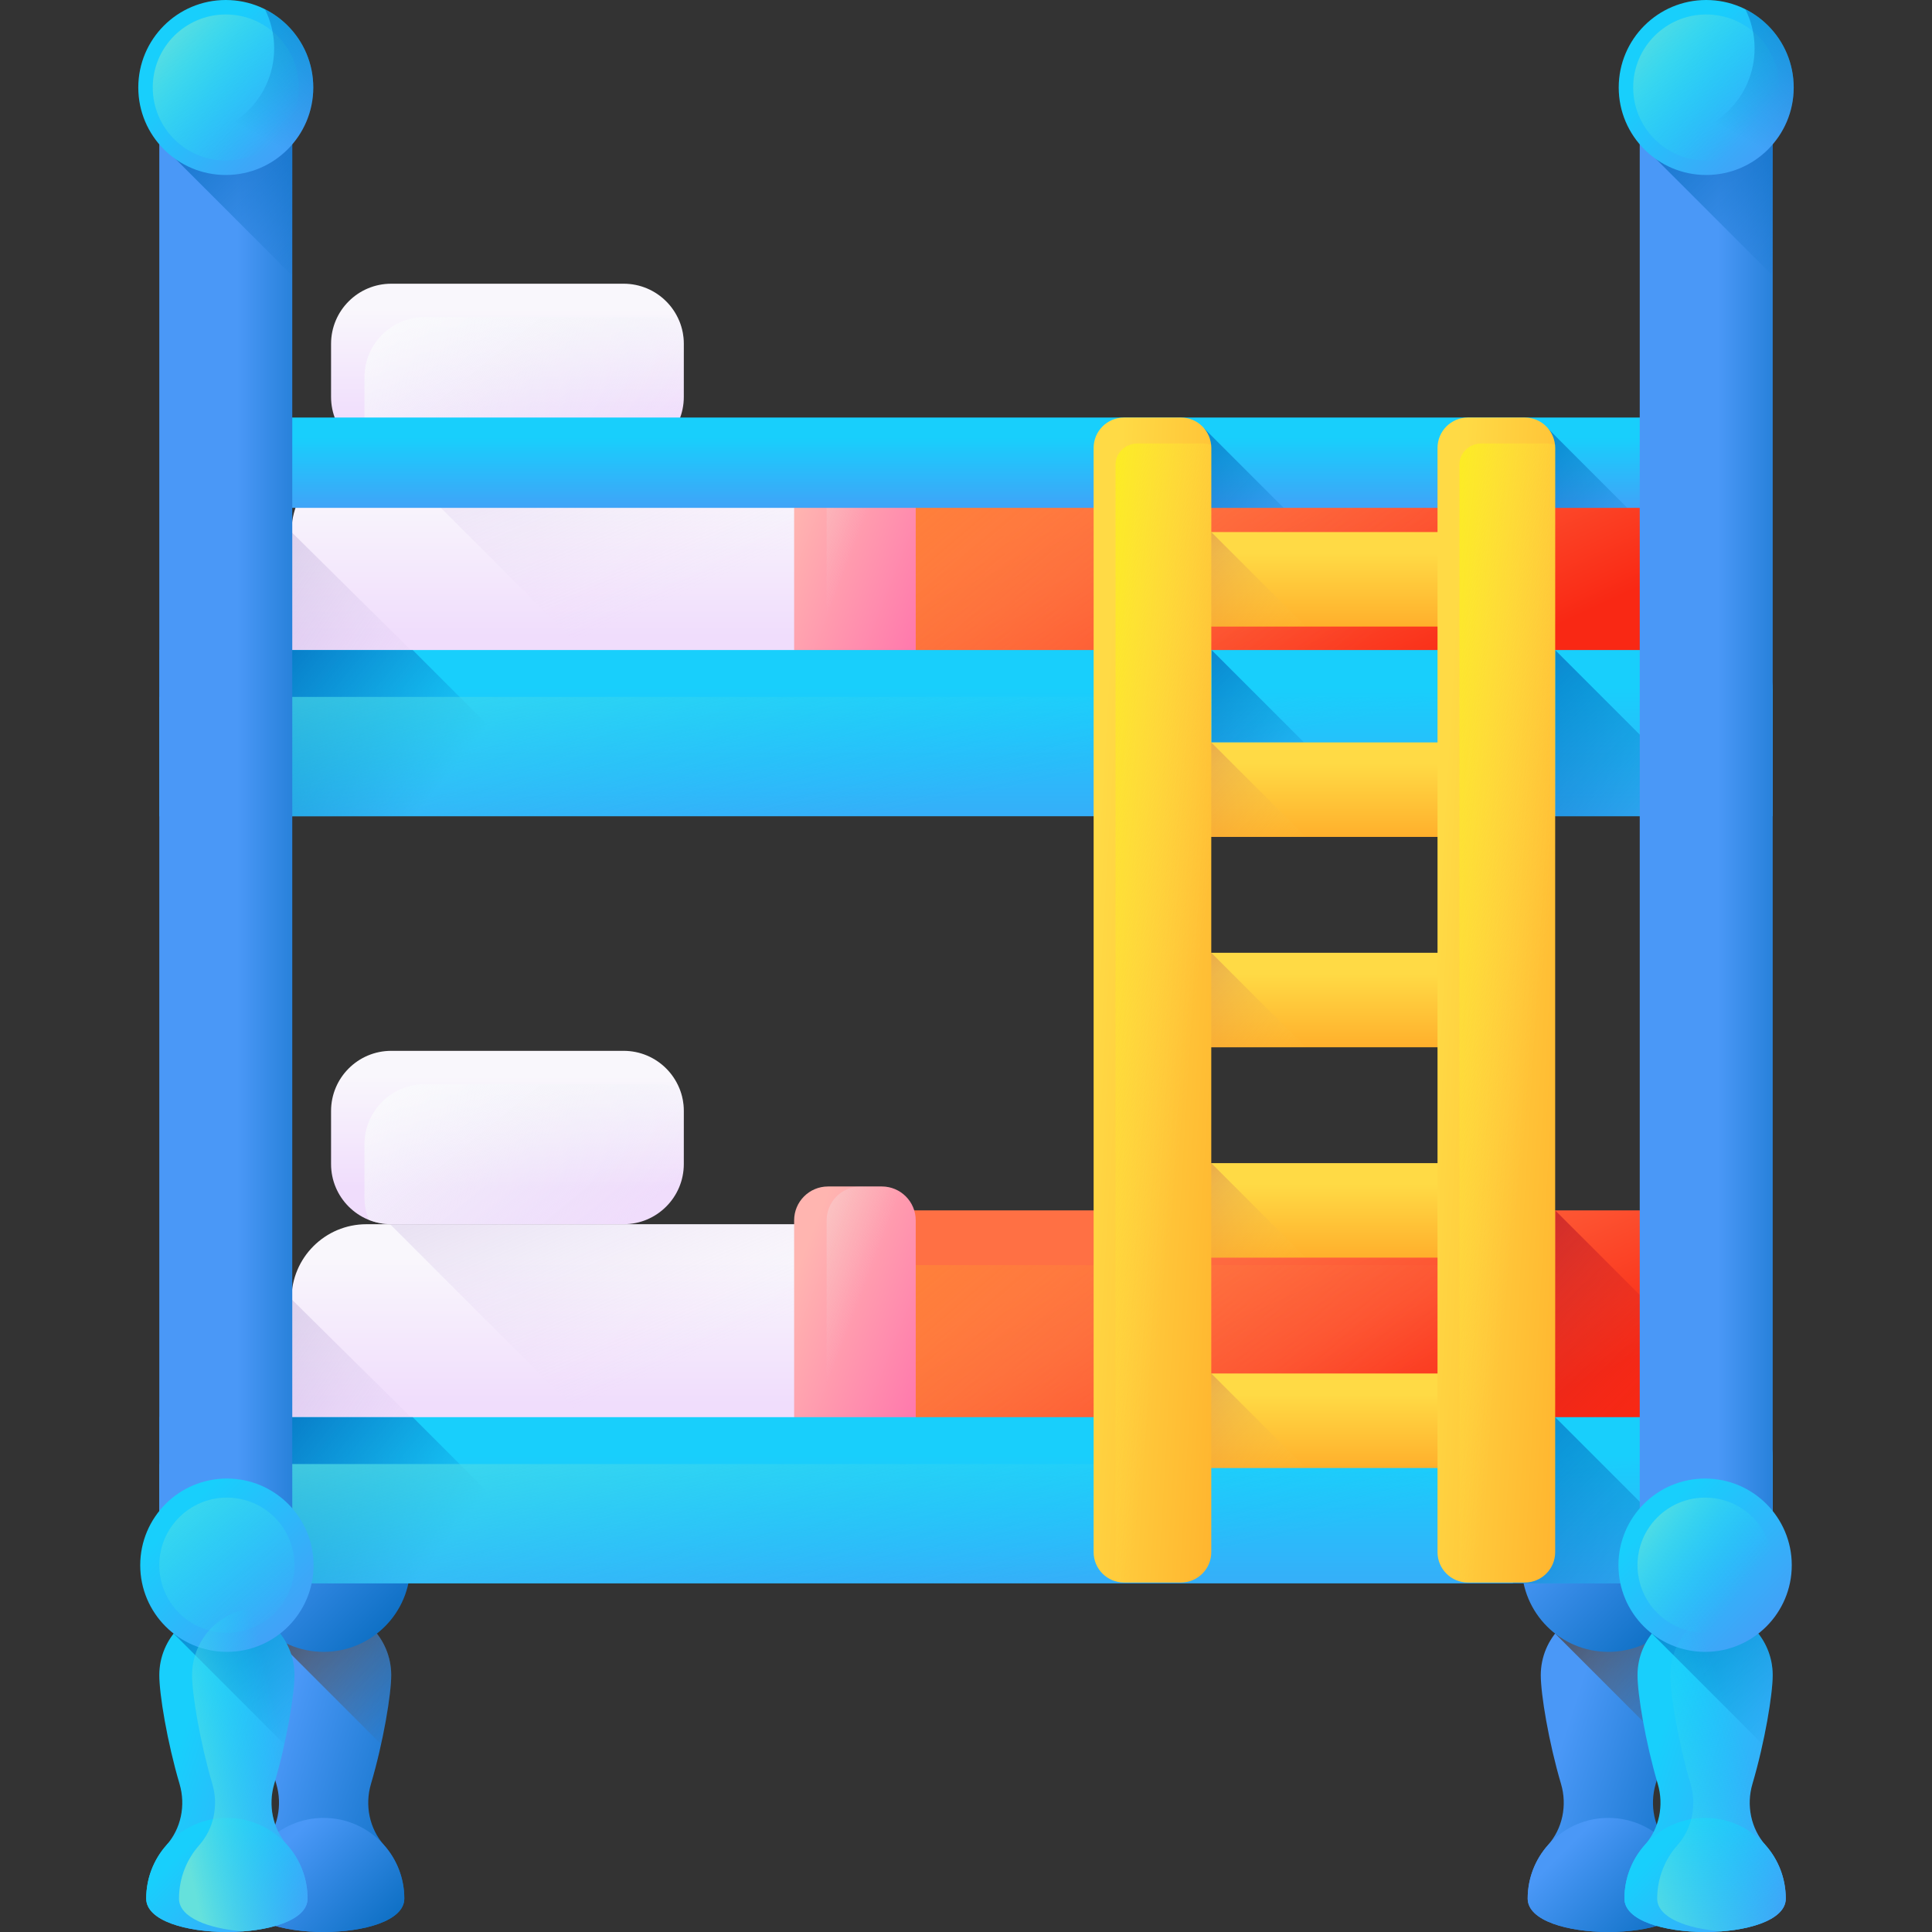 <svg id="Capa_1" enable-background="new 0 0 510 510" height="512" viewBox="0 0 510 510" width="512" xmlns="http://www.w3.org/2000/svg" xmlns:xlink="http://www.w3.org/1999/xlink"><rect x="0" y="0" width="510" height="510" fill="#333333" stroke="none"/><linearGradient id="lg1"><stop offset="0" stop-color="#f9f7fc"/><stop offset="1" stop-color="#f0ddfc"/></linearGradient><linearGradient id="SVGID_1_" gradientUnits="userSpaceOnUse" x1="265.262" x2="265.262" xlink:href="#lg1" y1="129.212" y2="168.029"/><linearGradient id="lg2"><stop offset="0" stop-color="#f0ddfc" stop-opacity="0"/><stop offset=".289" stop-color="#c8b7e0" stop-opacity=".289"/><stop offset=".592" stop-color="#a595c8" stop-opacity=".592"/><stop offset=".84" stop-color="#8f81b8" stop-opacity=".84"/><stop offset="1" stop-color="#8779b3"/></linearGradient><linearGradient id="SVGID_2_" gradientUnits="userSpaceOnUse" x1="273.744" x2="196.171" xlink:href="#lg2" y1="117.818" y2="-65.671"/><linearGradient id="lg3"><stop offset="0" stop-color="#ff7044"/><stop offset=".209" stop-color="#fe683f"/><stop offset=".529" stop-color="#fd5331"/><stop offset=".918" stop-color="#fa3019"/><stop offset="1" stop-color="#f92814"/></linearGradient><linearGradient id="SVGID_3_" gradientUnits="userSpaceOnUse" x1="320.948" x2="356.667" xlink:href="#lg3" y1="113.997" y2="190.537"/><linearGradient id="lg4"><stop offset="0" stop-color="#ff7044" stop-opacity="0"/><stop offset="1" stop-color="#ffa425"/></linearGradient><linearGradient id="SVGID_4_" gradientUnits="userSpaceOnUse" x1="353.774" x2="230.299" xlink:href="#lg4" y1="175.434" y2="30.38"/><linearGradient id="lg5"><stop offset="0" stop-color="#ffb5b0"/><stop offset="1" stop-color="#ff70ac"/></linearGradient><linearGradient id="SVGID_5_" gradientUnits="userSpaceOnUse" x1="207.525" x2="253.472" xlink:href="#lg5" y1="139.756" y2="157.856"/><linearGradient id="lg6"><stop offset="0" stop-color="#e9edf5" stop-opacity="0"/><stop offset="1" stop-color="#fff"/></linearGradient><linearGradient id="SVGID_6_" gradientUnits="userSpaceOnUse" x1="225.126" x2="163.66" xlink:href="#lg6" y1="145.021" y2="121.435"/><linearGradient id="SVGID_7_" gradientUnits="userSpaceOnUse" x1="109.366" x2="-24.042" xlink:href="#lg2" y1="211.928" y2="121.049"/><linearGradient id="lg7"><stop offset="0" stop-color="#18cffc"/><stop offset="1" stop-color="#4a98f7"/></linearGradient><linearGradient id="SVGID_8_" gradientUnits="userSpaceOnUse" x1="255" x2="255" xlink:href="#lg7" y1="181.441" y2="238.995"/><linearGradient id="lg8"><stop offset="0" stop-color="#0469bc" stop-opacity="0"/><stop offset="1" stop-color="#0469bc"/></linearGradient><linearGradient id="SVGID_9_" gradientUnits="userSpaceOnUse" x1="107.029" x2="54.874" xlink:href="#lg8" y1="218.699" y2="177.065"/><linearGradient id="SVGID_10_" gradientUnits="userSpaceOnUse" x1="444.487" x2="379.282" xlink:href="#lg8" y1="227.491" y2="162.285"/><linearGradient id="lg9"><stop offset="0" stop-color="#18cffc" stop-opacity="0"/><stop offset="1" stop-color="#65e1dc"/></linearGradient><linearGradient id="SVGID_11_" gradientUnits="userSpaceOnUse" x1="256.355" x2="238.119" xlink:href="#lg9" y1="210.473" y2="118.801"/><linearGradient id="SVGID_12_" gradientUnits="userSpaceOnUse" x1="133.95" x2="133.95" xlink:href="#lg1" y1="81.428" y2="111.097"/><linearGradient id="SVGID_13_" gradientUnits="userSpaceOnUse" x1="158.188" x2="104.019" xlink:href="#lg6" y1="126.442" y2="60.186"/><linearGradient id="SVGID_14_" gradientUnits="userSpaceOnUse" x1="345.85" x2="299.258" xlink:href="#lg8" y1="209.794" y2="163.202"/><linearGradient id="lg10"><stop offset="0" stop-color="#4a98f7"/><stop offset="1" stop-color="#0469bc"/></linearGradient><linearGradient id="SVGID_15_" gradientUnits="userSpaceOnUse" x1="71.928" x2="119.382" xlink:href="#lg10" y1="463.66" y2="478.881"/><linearGradient id="SVGID_16_" gradientUnits="userSpaceOnUse" x1="74.901" x2="103.395" xlink:href="#lg10" y1="487.255" y2="515.748"/><linearGradient id="lg11"><stop offset="0" stop-color="#603813" stop-opacity="0"/><stop offset="1" stop-color="#42210b"/></linearGradient><linearGradient id="SVGID_17_" gradientUnits="userSpaceOnUse" x1="108.779" x2="60.229" xlink:href="#lg11" y1="454.473" y2="405.923"/><linearGradient id="SVGID_18_" gradientUnits="userSpaceOnUse" x1="72.683" x2="107.179" xlink:href="#lg10" y1="400.428" y2="434.924"/><linearGradient id="SVGID_19_" gradientUnits="userSpaceOnUse" x1="411.065" x2="458.519" xlink:href="#lg10" y1="463.66" y2="478.881"/><linearGradient id="SVGID_20_" gradientUnits="userSpaceOnUse" x1="414.038" x2="442.532" xlink:href="#lg10" y1="487.255" y2="515.748"/><linearGradient id="SVGID_21_" gradientUnits="userSpaceOnUse" x1="447.916" x2="399.365" xlink:href="#lg11" y1="454.473" y2="405.923"/><linearGradient id="SVGID_22_" gradientUnits="userSpaceOnUse" x1="411.82" x2="446.316" xlink:href="#lg10" y1="400.428" y2="434.924"/><linearGradient id="SVGID_23_" gradientUnits="userSpaceOnUse" x1="265.262" x2="265.262" xlink:href="#lg1" y1="331.713" y2="370.53"/><linearGradient id="SVGID_24_" gradientUnits="userSpaceOnUse" x1="273.744" x2="196.171" xlink:href="#lg2" y1="320.319" y2="136.83"/><linearGradient id="SVGID_25_" gradientUnits="userSpaceOnUse" x1="320.948" x2="356.667" xlink:href="#lg3" y1="316.637" y2="393.178"/><linearGradient id="SVGID_26_" gradientUnits="userSpaceOnUse" x1="443.713" x2="390.104" y1="379.99" y2="326.382"><stop offset="0" stop-color="#f92814" stop-opacity="0"/><stop offset="1" stop-color="#c1272d"/></linearGradient><linearGradient id="SVGID_27_" gradientUnits="userSpaceOnUse" x1="353.774" x2="230.299" xlink:href="#lg4" y1="378.074" y2="233.02"/><linearGradient id="SVGID_28_" gradientUnits="userSpaceOnUse" x1="207.525" x2="253.472" xlink:href="#lg5" y1="342.397" y2="360.497"/><linearGradient id="SVGID_29_" gradientUnits="userSpaceOnUse" x1="225.126" x2="163.66" xlink:href="#lg6" y1="347.662" y2="324.076"/><linearGradient id="SVGID_30_" gradientUnits="userSpaceOnUse" x1="109.366" x2="-24.042" xlink:href="#lg2" y1="414.429" y2="323.55"/><linearGradient id="SVGID_31_" gradientUnits="userSpaceOnUse" x1="255" x2="255" xlink:href="#lg7" y1="383.942" y2="441.496"/><linearGradient id="SVGID_32_" gradientUnits="userSpaceOnUse" x1="107.029" x2="54.874" xlink:href="#lg8" y1="421.2" y2="379.566"/><linearGradient id="SVGID_33_" gradientUnits="userSpaceOnUse" x1="258.171" x2="239.935" xlink:href="#lg9" y1="422.106" y2="330.434"/><linearGradient id="SVGID_34_" gradientUnits="userSpaceOnUse" x1="443.464" x2="367.608" xlink:href="#lg8" y1="434.543" y2="358.687"/><linearGradient id="SVGID_35_" gradientUnits="userSpaceOnUse" x1="133.95" x2="133.95" xlink:href="#lg1" y1="283.929" y2="313.598"/><linearGradient id="SVGID_36_" gradientUnits="userSpaceOnUse" x1="158.188" x2="104.019" xlink:href="#lg6" y1="328.943" y2="262.687"/><linearGradient id="SVGID_37_" gradientUnits="userSpaceOnUse" x1="255" x2="255" xlink:href="#lg7" y1="115.536" y2="139.115"/><linearGradient id="SVGID_38_" gradientUnits="userSpaceOnUse" x1="62.628" x2="92.828" xlink:href="#lg10" y1="223.157" y2="223.157"/><linearGradient id="SVGID_39_" gradientUnits="userSpaceOnUse" x1="87.102" x2="39.861" xlink:href="#lg8" y1="65.179" y2="17.937"/><linearGradient id="SVGID_40_" gradientUnits="userSpaceOnUse" x1="453.425" x2="483.625" xlink:href="#lg10" y1="223.157" y2="223.157"/><linearGradient id="SVGID_41_" gradientUnits="userSpaceOnUse" x1="477.899" x2="430.658" xlink:href="#lg8" y1="65.179" y2="17.937"/><linearGradient id="SVGID_42_" gradientUnits="userSpaceOnUse" x1="46.39" x2="93.844" xlink:href="#lg7" y1="463.66" y2="478.881"/><linearGradient id="SVGID_43_" gradientUnits="userSpaceOnUse" x1="49.364" x2="77.857" xlink:href="#lg7" y1="487.255" y2="515.748"/><linearGradient id="SVGID_44_" gradientUnits="userSpaceOnUse" x1="83.241" x2="34.691" xlink:href="#lg8" y1="454.473" y2="405.923"/><linearGradient id="SVGID_45_" gradientUnits="userSpaceOnUse" x1="47.145" x2="81.642" xlink:href="#lg7" y1="400.428" y2="434.924"/><linearGradient id="SVGID_46_" gradientUnits="userSpaceOnUse" x1="74.105" x2="34.411" xlink:href="#lg9" y1="430.592" y2="381.945"/><linearGradient id="SVGID_47_" gradientUnits="userSpaceOnUse" x1="75.971" x2="45.126" xlink:href="#lg9" y1="464.946" y2="472.064"/><linearGradient id="SVGID_48_" gradientUnits="userSpaceOnUse" x1="436.603" x2="484.056" xlink:href="#lg7" y1="463.66" y2="478.881"/><linearGradient id="SVGID_49_" gradientUnits="userSpaceOnUse" x1="439.576" x2="468.069" xlink:href="#lg7" y1="487.255" y2="515.748"/><linearGradient id="SVGID_50_" gradientUnits="userSpaceOnUse" x1="473.453" x2="424.903" xlink:href="#lg8" y1="454.473" y2="405.923"/><linearGradient id="SVGID_51_" gradientUnits="userSpaceOnUse" x1="437.357" x2="471.854" xlink:href="#lg7" y1="400.428" y2="434.924"/><linearGradient id="SVGID_52_" gradientUnits="userSpaceOnUse" x1="459.363" x2="430.962" xlink:href="#lg9" y1="420.119" y2="398.819"/><linearGradient id="SVGID_53_" gradientUnits="userSpaceOnUse" x1="462.143" x2="421.121" xlink:href="#lg9" y1="465.371" y2="480.36"/><linearGradient id="SVGID_54_" gradientUnits="userSpaceOnUse" x1="50.96" x2="80.874" xlink:href="#lg7" y1="14.455" y2="44.37"/><linearGradient id="SVGID_55_" gradientUnits="userSpaceOnUse" x1="73.78" x2="41.486" xlink:href="#lg9" y1="35.477" y2="7.28"/><linearGradient id="SVGID_56_" gradientUnits="userSpaceOnUse" x1="60.404" x2="92.152" xlink:href="#lg8" y1="31.949" y2="-27.098"/><linearGradient id="SVGID_57_" gradientUnits="userSpaceOnUse" x1="441.757" x2="471.671" xlink:href="#lg7" y1="14.455" y2="44.37"/><linearGradient id="SVGID_58_" gradientUnits="userSpaceOnUse" x1="462.14" x2="429.847" xlink:href="#lg9" y1="33.35" y2="5.153"/><linearGradient id="SVGID_59_" gradientUnits="userSpaceOnUse" x1="451.201" x2="482.949" xlink:href="#lg8" y1="31.949" y2="-27.098"/><linearGradient id="SVGID_60_" gradientUnits="userSpaceOnUse" x1="340.245" x2="300.109" xlink:href="#lg8" y1="145.962" y2="105.827"/><linearGradient id="SVGID_61_" gradientUnits="userSpaceOnUse" x1="430.956" x2="390.821" xlink:href="#lg8" y1="145.962" y2="105.827"/><linearGradient id="lg12"><stop offset="0" stop-color="#ffda45"/><stop offset="1" stop-color="#ffa425"/></linearGradient><linearGradient id="SVGID_62_" gradientUnits="userSpaceOnUse" x1="349.607" x2="349.607" xlink:href="#lg12" y1="146.015" y2="170.683"/><linearGradient id="lg13"><stop offset="0" stop-color="#ffda45" stop-opacity="0"/><stop offset=".041" stop-color="#fbd146" stop-opacity=".041"/><stop offset=".379" stop-color="#dd904e" stop-opacity=".379"/><stop offset=".662" stop-color="#c76054" stop-opacity=".662"/><stop offset=".878" stop-color="#ba4258" stop-opacity=".878"/><stop offset="1" stop-color="#b53759"/></linearGradient><linearGradient id="SVGID_63_" gradientUnits="userSpaceOnUse" x1="335.34" x2="281.234" xlink:href="#lg13" y1="177.731" y2="123.624"/><linearGradient id="SVGID_64_" gradientUnits="userSpaceOnUse" x1="349.607" x2="349.607" xlink:href="#lg12" y1="201.544" y2="226.212"/><linearGradient id="SVGID_65_" gradientUnits="userSpaceOnUse" x1="335.34" x2="281.234" xlink:href="#lg13" y1="233.26" y2="179.153"/><linearGradient id="SVGID_66_" gradientUnits="userSpaceOnUse" x1="349.607" x2="349.607" xlink:href="#lg12" y1="257.073" y2="281.741"/><linearGradient id="SVGID_67_" gradientUnits="userSpaceOnUse" x1="335.34" x2="281.234" xlink:href="#lg13" y1="288.789" y2="234.682"/><linearGradient id="SVGID_68_" gradientUnits="userSpaceOnUse" x1="349.607" x2="349.607" xlink:href="#lg12" y1="312.602" y2="337.27"/><linearGradient id="SVGID_69_" gradientUnits="userSpaceOnUse" x1="335.34" x2="281.234" xlink:href="#lg13" y1="344.318" y2="290.211"/><linearGradient id="SVGID_70_" gradientUnits="userSpaceOnUse" x1="349.607" x2="349.607" xlink:href="#lg12" y1="368.131" y2="392.799"/><linearGradient id="SVGID_71_" gradientUnits="userSpaceOnUse" x1="335.34" x2="281.234" xlink:href="#lg13" y1="399.847" y2="345.74"/><linearGradient id="SVGID_72_" gradientTransform="matrix(0 1 1 0 -2360.233 2360.233)" gradientUnits="userSpaceOnUse" x1="-2097.242" x2="-2093.695" xlink:href="#lg12" y1="2738.385" y2="2798.689"/><linearGradient id="lg14"><stop offset="0" stop-color="#ffda45" stop-opacity="0"/><stop offset="1" stop-color="#fcee21"/></linearGradient><linearGradient id="SVGID_73_" gradientTransform="matrix(0 1 1 0 -2360.233 2360.233)" gradientUnits="userSpaceOnUse" x1="-2091.905" x2="-2096.288" xlink:href="#lg14" y1="2766.262" y2="2727.445"/><linearGradient id="SVGID_74_" gradientTransform="matrix(0 1 1 0 -2360.233 2360.233)" gradientUnits="userSpaceOnUse" x1="-2097.242" x2="-2093.695" xlink:href="#lg12" y1="2647.606" y2="2707.91"/><linearGradient id="SVGID_75_" gradientTransform="matrix(0 1 1 0 -2360.233 2360.233)" gradientUnits="userSpaceOnUse" x1="-2091.905" x2="-2096.288" xlink:href="#lg14" y1="2675.483" y2="2636.666"/><path d="m453.578 180.546h-376.632v-40.096c0-10.928 8.859-19.787 19.787-19.787h337.059c10.928 0 19.787 8.859 19.787 19.787v40.096z" fill="url(#SVGID_1_)"/><path d="m453.575 140.452v40.094h-290.702l-59.89-59.881h330.805c10.932-.001 19.787 8.854 19.787 19.787z" fill="url(#SVGID_2_)"/><path d="m236.764 116.87h200.702v63.536h-200.702z" fill="url(#SVGID_3_)"/><path d="m236.764 131.318h200.702v49.088h-200.702z" fill="url(#SVGID_4_)"/><path d="m241.731 180.406h-32.099v-60.903c0-4.939 4.004-8.943 8.943-8.943h14.212c4.939 0 8.943 4.004 8.943 8.943v60.903z" fill="url(#SVGID_5_)"/><path d="m232.788 110.56h-5.636c-4.939 0-8.943 4.004-8.943 8.943v60.903h23.523v-60.903c-.001-4.939-4.005-8.943-8.944-8.943z" fill="url(#SVGID_6_)"/><path d="m42.052 171.592v43.873h110.763l-75.869-75.015v31.142z" fill="url(#SVGID_7_)"/><path d="m467.948 215.465h-425.896v-43.872h415.553c5.712 0 10.343 4.631 10.343 10.343z" fill="url(#SVGID_8_)"/><path d="m77.801 171.592h-35.749v43.873h110.763l-43.872-43.873z" fill="url(#SVGID_9_)"/><path d="m410.525 171.592v43.873h24.387v-19.486z" fill="url(#SVGID_10_)"/><path d="m467.948 215.465h-425.896v-31.493h417.133c4.839 0 8.763 3.923 8.763 8.763z" fill="url(#SVGID_11_)"/><path d="m164.624 120.664h-61.348c-8.773 0-15.884-7.112-15.884-15.884v-14.002c0-8.773 7.112-15.884 15.884-15.884h61.348c8.773 0 15.884 7.112 15.884 15.884v14.001c0 8.773-7.111 15.885-15.884 15.885z" fill="url(#SVGID_12_)"/><path d="m112.093 83.711c-8.773 0-15.884 7.112-15.884 15.884v14.001c0 2.093.415 4.087 1.151 5.917 1.83.736 3.824 1.151 5.917 1.151h61.348c8.773 0 15.884-7.112 15.884-15.884v-14.002c0-2.093-.415-4.087-1.151-5.916-1.83-.736-3.823-1.151-5.916-1.151z" fill="url(#SVGID_13_)"/><path d="m319.842 171.592v24.387h24.388z" fill="url(#SVGID_14_)"/><path d="m101.392 487.085c-3.882-4.39-5.128-10.545-3.468-16.165 3.301-11.174 5.349-23.721 5.349-28.71 0-9.854-7.988-17.842-17.842-17.842s-17.842 7.988-17.842 17.842c0 4.989 2.048 17.536 5.349 28.71 1.66 5.62.415 11.775-3.468 16.165-3.32 3.754-5.335 8.688-5.335 14.094 0 11.761 42.592 11.761 42.592 0 .001-5.406-2.015-10.34-5.335-14.094z" fill="url(#SVGID_15_)"/><path d="m106.728 501.179c0 11.761-42.592 11.761-42.592 0s9.535-21.296 21.296-21.296 21.296 9.535 21.296 21.296z" fill="url(#SVGID_16_)"/><path d="m85.432 424.368c-5.708 0-10.778 2.691-14.044 6.862l29.211 29.211c1.695-7.722 2.674-14.783 2.674-18.232 0-9.853-7.988-17.841-17.841-17.841z" fill="url(#SVGID_17_)"/><circle cx="85.432" cy="413.176" fill="url(#SVGID_18_)" r="22.877"/><path d="m440.529 487.085c-3.882-4.39-5.128-10.545-3.468-16.165 3.301-11.174 5.349-23.721 5.349-28.71 0-9.854-7.988-17.842-17.842-17.842s-17.842 7.988-17.842 17.842c0 4.989 2.048 17.536 5.349 28.71 1.66 5.62.415 11.775-3.468 16.165-3.32 3.754-5.335 8.688-5.335 14.094 0 11.761 42.592 11.761 42.592 0 0-5.406-2.015-10.34-5.335-14.094z" fill="url(#SVGID_19_)"/><path d="m445.864 501.179c0 11.761-42.592 11.761-42.592 0s9.534-21.296 21.296-21.296 21.296 9.535 21.296 21.296z" fill="url(#SVGID_20_)"/><path d="m424.568 424.368c-5.708 0-10.778 2.691-14.044 6.862l29.211 29.211c1.695-7.722 2.674-14.783 2.674-18.232.001-9.853-7.987-17.841-17.841-17.841z" fill="url(#SVGID_21_)"/><circle cx="424.568" cy="413.176" fill="url(#SVGID_22_)" r="22.877"/><path d="m453.578 383.047h-376.632v-40.095c0-10.928 8.859-19.787 19.787-19.787h337.059c10.928 0 19.787 8.859 19.787 19.787v40.095z" fill="url(#SVGID_23_)"/><path d="m453.575 342.953v40.094h-290.702l-59.89-59.881h330.805c10.932 0 19.787 8.855 19.787 19.787z" fill="url(#SVGID_24_)"/><path d="m236.764 319.511h200.702v63.536h-200.702z" fill="url(#SVGID_25_)"/><path d="m410.525 319.511 24.874 24.874v29.708h-24.874z" fill="url(#SVGID_26_)"/><path d="m236.764 333.959h200.702v49.088h-200.702z" fill="url(#SVGID_27_)"/><path d="m241.731 383.047h-32.099v-60.903c0-4.939 4.004-8.943 8.943-8.943h14.212c4.939 0 8.943 4.004 8.943 8.943v60.903z" fill="url(#SVGID_28_)"/><path d="m232.788 313.201h-5.636c-4.939 0-8.943 4.004-8.943 8.943v60.903h23.523v-60.903c-.001-4.939-4.005-8.943-8.944-8.943z" fill="url(#SVGID_29_)"/><path d="m42.052 374.093v43.873h110.763l-75.869-75.014v31.141z" fill="url(#SVGID_30_)"/><path d="m467.948 417.966h-425.896v-43.872h415.553c5.712 0 10.343 4.631 10.343 10.343z" fill="url(#SVGID_31_)"/><path d="m77.801 374.093h-35.749v43.873h110.763l-43.872-43.873z" fill="url(#SVGID_32_)"/><path d="m467.948 417.966h-425.896v-31.493h417.133c4.839 0 8.763 3.923 8.763 8.763z" fill="url(#SVGID_33_)"/><path d="m410.525 374.093h-11.15v43.873h35.537v-19.485z" fill="url(#SVGID_34_)"/><path d="m164.624 323.165h-61.348c-8.773 0-15.884-7.112-15.884-15.884v-14.001c0-8.773 7.112-15.884 15.884-15.884h61.348c8.773 0 15.884 7.112 15.884 15.884v14.001c0 8.772-7.111 15.884-15.884 15.884z" fill="url(#SVGID_35_)"/><path d="m112.093 286.212c-8.773 0-15.884 7.112-15.884 15.884v14.001c0 2.093.415 4.087 1.151 5.916 1.83.736 3.824 1.151 5.917 1.151h61.348c8.773 0 15.884-7.112 15.884-15.884v-14.001c0-2.093-.415-4.087-1.151-5.916-1.83-.736-3.823-1.151-5.916-1.151z" fill="url(#SVGID_36_)"/><path d="m70.718 110.217h368.564v23.845h-368.564z" fill="url(#SVGID_37_)"/><path d="m42.052 37.678h35.099v370.958h-35.099z" fill="url(#SVGID_38_)"/><path d="m77.151 72.777v-35.099h-35.099z" fill="url(#SVGID_39_)"/><path d="m432.849 37.678h35.099v370.958h-35.099z" fill="url(#SVGID_40_)"/><path d="m467.948 72.777v-35.099h-35.099z" fill="url(#SVGID_41_)"/><path d="m75.854 487.085c-3.882-4.39-5.128-10.545-3.468-16.165 3.301-11.174 5.349-23.721 5.349-28.71 0-9.854-7.988-17.842-17.842-17.842s-17.842 7.988-17.842 17.842c0 4.989 2.048 17.536 5.349 28.71 1.66 5.62.415 11.775-3.468 16.165-3.32 3.754-5.335 8.688-5.335 14.094 0 11.761 42.592 11.761 42.592 0 .001-5.406-2.015-10.34-5.335-14.094z" fill="url(#SVGID_42_)"/><path d="m81.19 501.179c0 11.761-42.592 11.761-42.592 0s9.534-21.296 21.296-21.296c11.761 0 21.296 9.535 21.296 21.296z" fill="url(#SVGID_43_)"/><path d="m59.894 424.368c-5.708 0-10.778 2.691-14.044 6.862l29.211 29.211c1.695-7.722 2.674-14.783 2.674-18.232.001-9.853-7.987-17.841-17.841-17.841z" fill="url(#SVGID_44_)"/><circle cx="59.894" cy="413.176" fill="url(#SVGID_45_)" r="22.877"/><circle cx="59.894" cy="413.176" fill="url(#SVGID_46_)" r="17.842"/><path d="m81.19 501.179c0-5.406-2.015-10.34-5.335-14.094-3.882-4.39-5.128-10.545-3.468-16.165 3.301-11.174 5.349-23.721 5.349-28.71 0-8.358-5.756-15.354-13.514-17.291-7.758 1.937-13.514 8.933-13.514 17.291 0 4.989 2.048 17.536 5.349 28.71 1.66 5.62.415 11.775-3.468 16.165-3.32 3.754-5.335 8.688-5.335 14.094 0 5.079 7.943 7.963 16.968 8.655 9.025-.693 16.968-3.576 16.968-8.655z" fill="url(#SVGID_47_)"/><path d="m466.067 487.085c-3.882-4.39-5.128-10.545-3.468-16.165 3.301-11.174 5.349-23.721 5.349-28.71 0-9.854-7.988-17.842-17.842-17.842s-17.842 7.988-17.842 17.842c0 4.989 2.048 17.536 5.349 28.71 1.66 5.62.415 11.775-3.468 16.165-3.32 3.754-5.335 8.688-5.335 14.094 0 11.761 42.592 11.761 42.592 0 0-5.406-2.015-10.34-5.335-14.094z" fill="url(#SVGID_48_)"/><path d="m471.402 501.179c0 11.761-42.592 11.761-42.592 0s9.535-21.296 21.296-21.296 21.296 9.535 21.296 21.296z" fill="url(#SVGID_49_)"/><path d="m450.106 424.368c-5.708 0-10.778 2.691-14.044 6.862l29.211 29.211c1.695-7.722 2.674-14.783 2.674-18.232.001-9.853-7.987-17.841-17.841-17.841z" fill="url(#SVGID_50_)"/><circle cx="450.106" cy="413.176" fill="url(#SVGID_51_)" r="22.877"/><circle cx="450.106" cy="413.176" fill="url(#SVGID_52_)" r="17.842"/><path d="m471.402 501.179c0-5.406-2.015-10.34-5.335-14.094-3.882-4.39-5.128-10.545-3.468-16.165 3.301-11.174 5.349-23.721 5.349-28.71 0-8.358-5.756-15.354-13.514-17.291-7.759 1.937-13.514 8.933-13.514 17.291 0 4.989 2.048 17.536 5.349 28.71 1.66 5.62.415 11.775-3.468 16.165-3.32 3.754-5.335 8.688-5.335 14.094 0 5.079 7.943 7.963 16.968 8.655 9.025-.693 16.968-3.576 16.968-8.655z" fill="url(#SVGID_53_)"/><circle cx="59.602" cy="23.097" fill="url(#SVGID_54_)" r="23.097"/><circle cx="59.602" cy="23.097" fill="url(#SVGID_55_)" r="19.277"/><path d="m69.934 2.436c1.558 3.109 2.436 6.618 2.436 10.332 0 12.756-10.341 23.097-23.097 23.097-3.714 0-7.223-.878-10.332-2.436 3.792 7.569 11.619 12.765 20.661 12.765 12.756 0 23.097-10.341 23.097-23.097 0-9.042-5.197-16.869-12.765-20.661z" fill="url(#SVGID_56_)"/><circle cx="450.398" cy="23.097" fill="url(#SVGID_57_)" r="23.097"/><circle cx="450.398" cy="23.097" fill="url(#SVGID_58_)" r="19.277"/><path d="m460.731 2.436c1.558 3.109 2.436 6.618 2.436 10.332 0 12.756-10.341 23.097-23.097 23.097-3.714 0-7.223-.878-10.332-2.436 3.792 7.569 11.619 12.765 20.661 12.765 12.756 0 23.097-10.341 23.097-23.097 0-9.042-5.197-16.869-12.765-20.661z" fill="url(#SVGID_59_)"/><path d="m317.841 113.055v21.007h21.008z" fill="url(#SVGID_60_)"/><path d="m408.553 113.055v21.007h21.007z" fill="url(#SVGID_61_)"/><path d="m301.321 140.45h96.572v24.946h-96.572z" fill="url(#SVGID_62_)"/><path d="m319.746 140.45h-18.425v24.947h43.371z" fill="url(#SVGID_63_)"/><path d="m301.321 195.979h96.572v24.946h-96.572z" fill="url(#SVGID_64_)"/><path d="m319.746 195.979h-18.425v24.947h43.371z" fill="url(#SVGID_65_)"/><path d="m301.321 251.508h96.572v24.946h-96.572z" fill="url(#SVGID_66_)"/><path d="m319.746 251.509h-18.425v24.946h43.371z" fill="url(#SVGID_67_)"/><path d="m301.321 307.038h96.572v24.946h-96.572z" fill="url(#SVGID_68_)"/><path d="m319.746 307.038h-18.425v24.946h43.371z" fill="url(#SVGID_69_)"/><path d="m301.321 362.567h96.572v24.946h-96.572z" fill="url(#SVGID_70_)"/><path d="m319.746 362.567h-18.425v24.946h43.371z" fill="url(#SVGID_71_)"/><path d="m410.525 409.725v-291.486c0-4.43-3.591-8.021-8.021-8.021h-15.014c-4.43 0-8.021 3.591-8.021 8.021v291.486c0 4.43 3.591 8.021 8.021 8.021h15.014c4.429 0 8.021-3.591 8.021-8.021z" fill="url(#SVGID_72_)"/><path d="m385.261 122.624c0-3.066 2.586-5.552 5.775-5.552h17.1c.818 0 1.607.119 2.352.334.02.224.036.448.036.677v291.799c0 4.344-3.663 7.865-8.181 7.865h-14.694c-.818 0-1.607-.119-2.352-.334-.02-.223-.036-.448-.036-.677z" fill="url(#SVGID_73_)"/><path d="m319.746 409.725v-291.486c0-4.43-3.591-8.021-8.021-8.021h-15.014c-4.43 0-8.021 3.591-8.021 8.021v291.486c0 4.43 3.591 8.021 8.021 8.021h15.014c4.429 0 8.021-3.591 8.021-8.021z" fill="url(#SVGID_74_)"/><path d="m294.483 122.624c0-3.066 2.586-5.552 5.775-5.552h17.1c.818 0 1.607.119 2.352.334.02.224.036.448.036.677v291.799c0 4.344-3.663 7.865-8.181 7.865h-14.695c-.818 0-1.607-.119-2.352-.334-.02-.223-.036-.448-.036-.677v-294.112z" fill="url(#SVGID_75_)"/></svg>